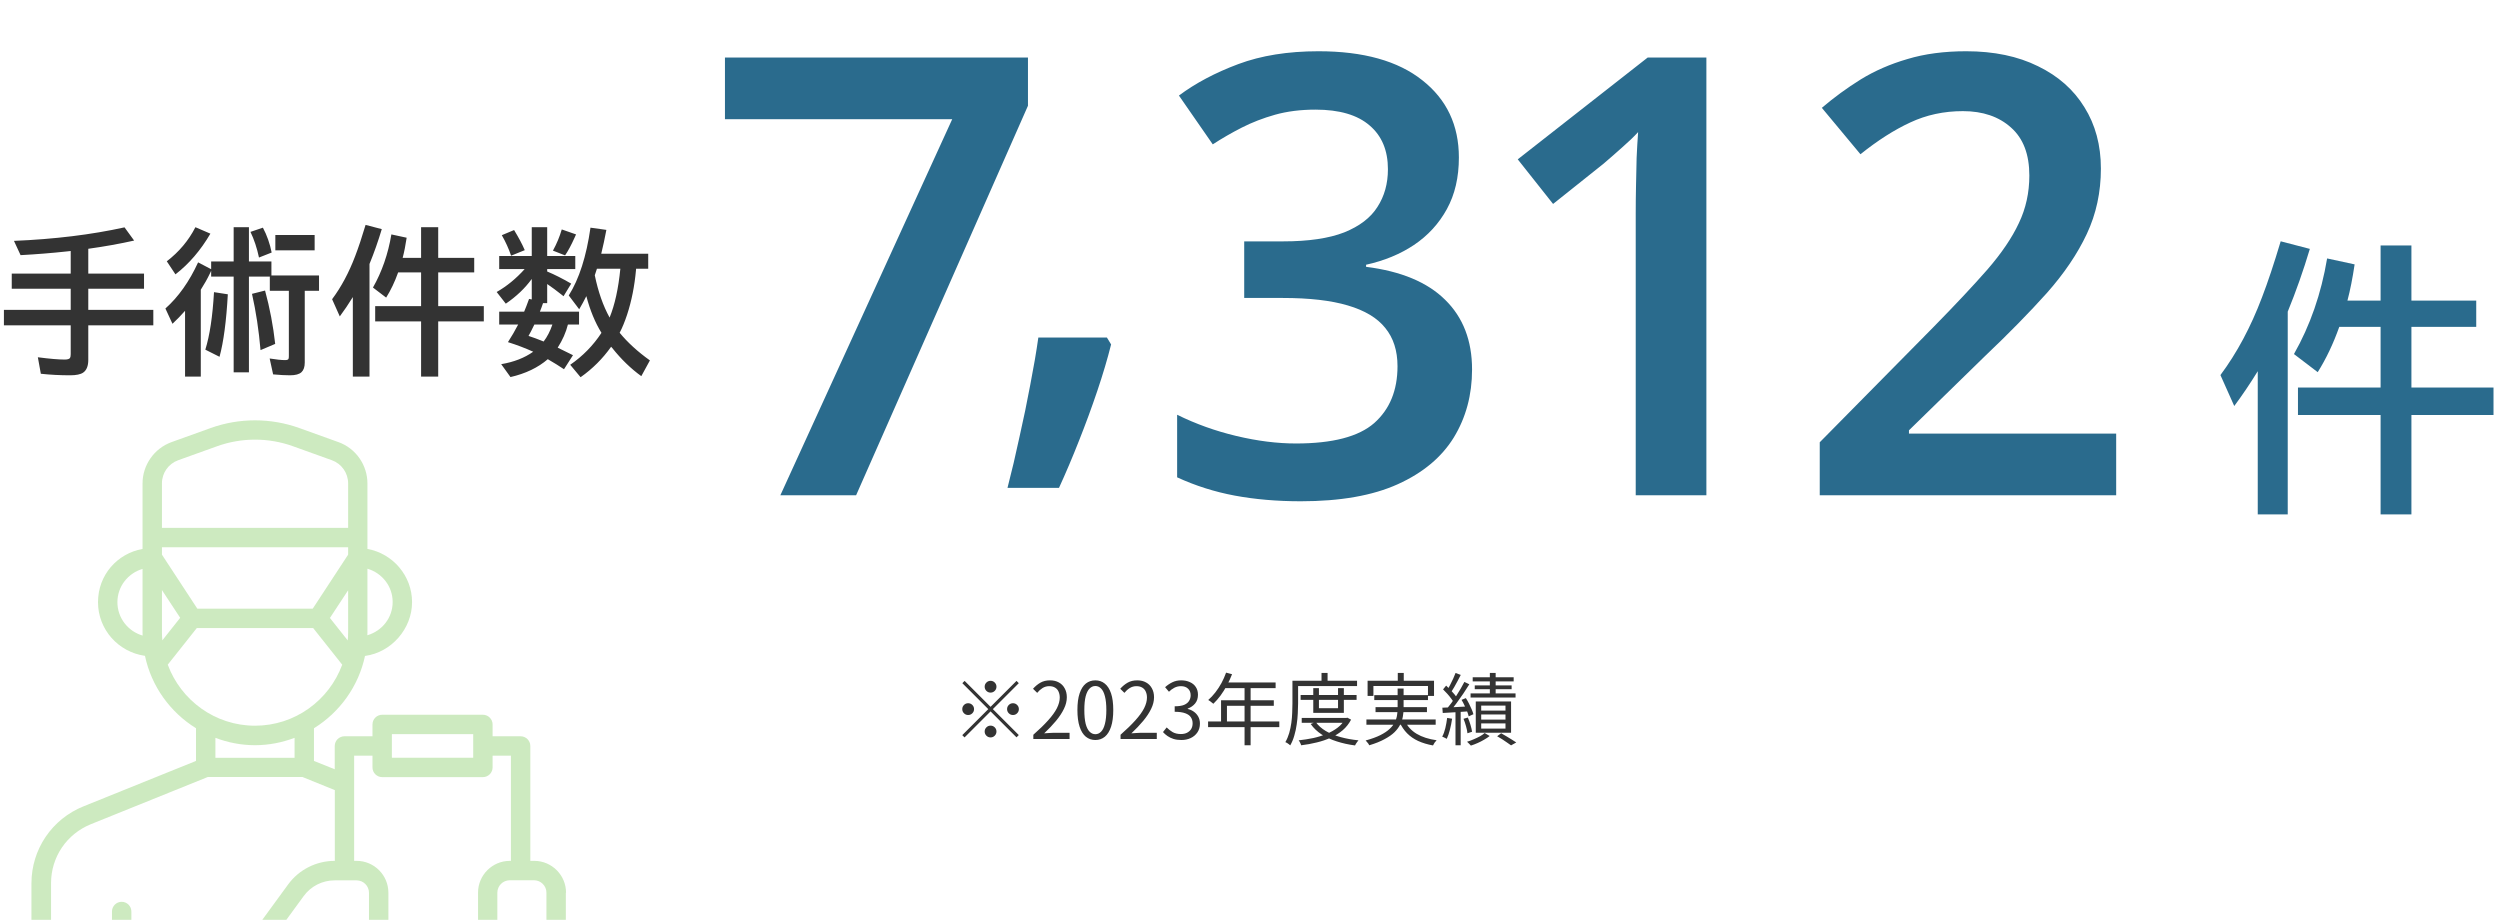 <svg width="318" height="117" viewBox="0 0 318 117" fill="none" xmlns="http://www.w3.org/2000/svg">
<path d="M11.23 31.645V34.799H18.32V36.723H11.23V39.418H19.502V41.381H11.23V45.775C11.23 46.557 11.012 47.097 10.576 47.397C10.244 47.624 9.691 47.738 8.916 47.738C7.646 47.738 6.406 47.673 5.195 47.543L4.814 45.443C6.318 45.639 7.454 45.736 8.223 45.736C8.587 45.736 8.815 45.668 8.906 45.531C8.965 45.434 8.994 45.271 8.994 45.043V41.381H0.498V39.418H8.994V36.723H1.494V34.799H8.994V31.928L8.457 31.986C6.595 32.188 4.648 32.344 2.617 32.455L1.777 30.639C6.934 30.424 11.621 29.851 15.84 28.92L17.061 30.6C15.238 31.01 13.294 31.358 11.23 31.645ZM36.742 36.986H34.32V35.18H31.664V47.357H29.721V35.18H26.859V34.447C26.827 34.525 26.778 34.63 26.713 34.76C26.381 35.456 25.99 36.153 25.541 36.85V47.904H23.539V39.535C23.051 40.095 22.517 40.645 21.938 41.185L21.039 39.242C22.693 37.771 24.079 35.815 25.199 33.373L26.859 34.242V33.256H29.721V28.9H31.664V33.256H34.525V35.043H40.58V36.986H38.764V46.117C38.764 46.671 38.627 47.078 38.353 47.338C38.067 47.605 37.579 47.738 36.889 47.738C36.29 47.738 35.574 47.699 34.74 47.621L34.301 45.6C35.147 45.736 35.805 45.805 36.273 45.805C36.501 45.805 36.641 45.756 36.693 45.658C36.726 45.593 36.742 45.479 36.742 45.316V36.986ZM21.215 33.236C22.771 32.045 23.985 30.6 24.857 28.9L26.762 29.721C25.525 31.837 24.044 33.562 22.318 34.897L21.215 33.236ZM26.117 44.477C26.677 42.68 27.045 40.242 27.221 37.162L28.979 37.435C28.79 40.847 28.438 43.497 27.924 45.385L26.117 44.477ZM33.139 44.535C32.924 42.022 32.562 39.636 32.055 37.377L33.715 36.957C34.32 39.177 34.75 41.44 35.004 43.744L33.139 44.535ZM32.943 32.758C32.683 31.54 32.322 30.453 31.859 29.496L33.441 28.959C33.962 29.942 34.333 30.997 34.555 32.123L32.943 32.758ZM35.023 29.896H40.023V31.84H35.023V29.896ZM53.562 34.652H50.643C50.219 35.844 49.712 36.911 49.119 37.855L47.44 36.576C48.585 34.558 49.367 32.305 49.783 29.818L51.727 30.238C51.583 31.208 51.414 32.061 51.219 32.797H53.562V28.9H55.74V32.797H60.32V34.652H55.74V38.94H61.541V40.883H55.74V47.904H53.562V40.883H47.723V38.94H53.562V34.652ZM47 33.578V47.904H44.881V37.787C44.353 38.647 43.8 39.467 43.221 40.248L42.244 38.06C43.41 36.498 44.389 34.665 45.184 32.562C45.594 31.495 46.033 30.176 46.502 28.607L48.562 29.145C48.107 30.668 47.586 32.146 47 33.578ZM76.506 42.338C75.699 41.029 75.057 39.473 74.582 37.67C74.302 38.236 73.999 38.793 73.674 39.34L72.346 37.582C73.667 35.492 74.588 32.618 75.109 28.959L77.131 29.242C76.929 30.316 76.711 31.329 76.477 32.279H82.453V34.184H80.91L80.9 34.33C80.718 36.374 80.341 38.272 79.768 40.023C79.468 40.928 79.152 41.697 78.82 42.328C79.829 43.559 81.112 44.73 82.668 45.844L81.574 47.846C80.246 46.889 79.012 45.694 77.873 44.262L77.736 44.105C76.662 45.622 75.367 46.915 73.85 47.982L72.531 46.4C74.133 45.294 75.458 43.94 76.506 42.338ZM77.541 40.395C78.205 38.773 78.661 36.703 78.908 34.184H75.93C75.812 34.568 75.721 34.844 75.656 35.014C76.086 37.103 76.714 38.897 77.541 40.395ZM72.238 41.283C71.991 42.273 71.558 43.253 70.939 44.223C71.408 44.444 72.056 44.763 72.883 45.18L71.74 46.967C71.154 46.57 70.467 46.143 69.68 45.688C68.436 46.762 66.854 47.52 64.934 47.963L63.752 46.322C65.353 46.055 66.711 45.528 67.824 44.74C66.822 44.285 65.751 43.878 64.611 43.52C65.08 42.797 65.513 42.051 65.91 41.283H63.498V39.643H66.672C66.848 39.232 67.056 38.692 67.297 38.022L67.639 38.09V35.482C66.786 36.661 65.686 37.709 64.338 38.627L63.176 37.143C64.458 36.413 65.647 35.44 66.74 34.223H63.498V32.562H67.639V28.9H69.602V32.562H73.176V34.223H69.602V34.535C70.513 34.913 71.532 35.427 72.658 36.078L71.682 37.68L71.398 37.455C70.812 36.986 70.213 36.544 69.602 36.127V38.559H69.074C68.944 38.949 68.811 39.31 68.674 39.643H73.654V41.283H72.238ZM70.266 41.283H67.971C67.652 41.947 67.404 42.429 67.228 42.728C67.795 42.911 68.436 43.148 69.152 43.441C69.608 42.842 69.979 42.123 70.266 41.283ZM65.012 32.523C64.706 31.625 64.312 30.756 63.83 29.916L65.393 29.262C65.985 30.238 66.438 31.091 66.75 31.82L65.012 32.523ZM70.334 31.879C70.809 31.013 71.184 30.115 71.457 29.184L73.273 29.818C73.215 29.949 73.153 30.085 73.088 30.229C72.658 31.186 72.255 31.938 71.877 32.484L70.334 31.879Z" fill="#333333"/>
<path d="M302.812 41.574H297.557C296.795 43.719 295.881 45.641 294.814 47.34L291.791 45.037C293.854 41.404 295.26 37.35 296.01 32.873L299.508 33.629C299.25 35.375 298.945 36.91 298.594 38.234H302.812V31.221H306.732V38.234H314.977V41.574H306.732V49.291H317.174V52.789H306.732V65.428H302.812V52.789H292.301V49.291H302.812V41.574ZM291 39.641V65.428H287.186V47.217C286.236 48.764 285.24 50.24 284.197 51.647L282.439 47.709C284.537 44.897 286.301 41.598 287.73 37.812C288.469 35.891 289.26 33.518 290.104 30.693L293.812 31.66C292.992 34.402 292.055 37.062 291 39.641Z" fill="#2A6B8D"/>
<path d="M99.26 63L121.121 15.164H92.214V7.318H130.757V13.45L108.896 63H99.26ZM185.57 20.039C185.57 22.553 185.063 24.736 184.047 26.59C183.031 28.443 181.635 29.967 179.857 31.16C178.105 32.328 176.074 33.166 173.764 33.674V33.94C178.207 34.499 181.559 35.895 183.818 38.13C186.104 40.364 187.246 43.322 187.246 47.004C187.246 50.228 186.472 53.11 184.923 55.649C183.374 58.163 181 60.144 177.801 61.591C174.602 63.038 170.488 63.762 165.461 63.762C162.439 63.762 159.634 63.52 157.044 63.038C154.479 62.556 152.042 61.781 149.731 60.715V52.755C152.093 53.923 154.606 54.824 157.272 55.459C159.938 56.094 162.465 56.411 164.852 56.411C169.498 56.411 172.812 55.548 174.792 53.821C176.772 52.069 177.763 49.657 177.763 46.585C177.763 44.605 177.242 42.98 176.201 41.71C175.186 40.44 173.599 39.488 171.44 38.853C169.308 38.219 166.553 37.901 163.176 37.901H158.263V30.703H163.214C166.438 30.703 169.028 30.322 170.983 29.561C172.938 28.773 174.348 27.694 175.211 26.323C176.1 24.952 176.544 23.352 176.544 21.524C176.544 19.138 175.77 17.284 174.221 15.964C172.672 14.618 170.374 13.945 167.327 13.945C165.448 13.945 163.734 14.161 162.186 14.593C160.662 15.024 159.253 15.57 157.958 16.23C156.663 16.891 155.432 17.602 154.264 18.363L149.96 12.155C152.067 10.581 154.581 9.248 157.501 8.156C160.421 7.064 163.823 6.519 167.708 6.519C173.421 6.519 177.826 7.75 180.924 10.213C184.021 12.65 185.57 15.926 185.57 20.039ZM217.052 63H208.064V27.161C208.064 25.968 208.077 24.774 208.102 23.581C208.127 22.388 208.153 21.22 208.178 20.077C208.229 18.935 208.292 17.843 208.369 16.802C207.835 17.386 207.175 18.02 206.388 18.706C205.626 19.392 204.814 20.102 203.951 20.839L197.552 25.942L193.058 20.268L209.587 7.318H217.052V63ZM269.177 63H231.471V56.259L245.906 41.634C248.699 38.79 250.997 36.34 252.8 34.283C254.602 32.201 255.935 30.233 256.799 28.38C257.687 26.526 258.132 24.508 258.132 22.324C258.132 19.633 257.357 17.602 255.808 16.23C254.26 14.834 252.216 14.136 249.677 14.136C247.264 14.136 245.03 14.618 242.973 15.583C240.942 16.523 238.835 17.868 236.651 19.62L231.738 13.717C233.287 12.396 234.937 11.19 236.689 10.099C238.467 9.007 240.447 8.144 242.631 7.509C244.814 6.849 247.303 6.519 250.096 6.519C253.625 6.519 256.672 7.153 259.236 8.423C261.801 9.667 263.768 11.406 265.139 13.641C266.536 15.875 267.234 18.477 267.234 21.448C267.234 24.444 266.637 27.212 265.444 29.751C264.251 32.29 262.55 34.804 260.341 37.292C258.132 39.755 255.504 42.434 252.457 45.328L242.821 54.735V55.154H269.177V63Z" fill="#2A6B8D"/>
<path d="M140.799 42.935L141.332 43.812C140.875 45.64 140.291 47.607 139.58 49.715C138.869 51.822 138.095 53.93 137.257 56.037C136.419 58.17 135.568 60.176 134.705 62.055H128.154C128.688 59.998 129.195 57.84 129.678 55.58C130.186 53.346 130.643 51.137 131.049 48.953C131.48 46.744 131.823 44.738 132.077 42.935H140.799Z" fill="#2A6B8D"/>
<path d="M126 88.1C125.793 88.1 125.617 88.027 125.47 87.88C125.323 87.733 125.25 87.557 125.25 87.35C125.25 87.143 125.323 86.967 125.47 86.82C125.617 86.673 125.793 86.6 126 86.6C126.207 86.6 126.383 86.673 126.53 86.82C126.677 86.967 126.75 87.143 126.75 87.35C126.75 87.557 126.677 87.733 126.53 87.88C126.383 88.027 126.207 88.1 126 88.1ZM126 89.91L129.3 86.61L129.59 86.9L126.29 90.2L129.59 93.5L129.3 93.79L126 90.49L122.69 93.8L122.4 93.51L125.71 90.2L122.41 86.9L122.7 86.61L126 89.91ZM123.9 90.2C123.9 90.407 123.827 90.583 123.68 90.73C123.533 90.877 123.357 90.95 123.15 90.95C122.943 90.95 122.767 90.877 122.62 90.73C122.473 90.583 122.4 90.407 122.4 90.2C122.4 89.993 122.473 89.817 122.62 89.67C122.767 89.523 122.943 89.45 123.15 89.45C123.357 89.45 123.533 89.523 123.68 89.67C123.827 89.817 123.9 89.993 123.9 90.2ZM128.1 90.2C128.1 89.993 128.173 89.817 128.32 89.67C128.467 89.523 128.643 89.45 128.85 89.45C129.057 89.45 129.233 89.523 129.38 89.67C129.527 89.817 129.6 89.993 129.6 90.2C129.6 90.407 129.527 90.583 129.38 90.73C129.233 90.877 129.057 90.95 128.85 90.95C128.643 90.95 128.467 90.877 128.32 90.73C128.173 90.583 128.1 90.407 128.1 90.2ZM126 92.3C126.207 92.3 126.383 92.373 126.53 92.52C126.677 92.667 126.75 92.843 126.75 93.05C126.75 93.257 126.677 93.433 126.53 93.58C126.383 93.727 126.207 93.8 126 93.8C125.793 93.8 125.617 93.727 125.47 93.58C125.323 93.433 125.25 93.257 125.25 93.05C125.25 92.843 125.323 92.667 125.47 92.52C125.617 92.373 125.793 92.3 126 92.3ZM131.44 94V93.46C132.207 92.787 132.837 92.173 133.33 91.62C133.83 91.067 134.2 90.553 134.44 90.08C134.68 89.6 134.8 89.15 134.8 88.73C134.8 88.45 134.75 88.2 134.65 87.98C134.557 87.76 134.41 87.59 134.21 87.47C134.01 87.343 133.757 87.28 133.45 87.28C133.15 87.28 132.87 87.36 132.61 87.52C132.357 87.68 132.13 87.883 131.93 88.13L131.4 87.61C131.693 87.283 132.01 87.023 132.35 86.83C132.69 86.637 133.093 86.54 133.56 86.54C134 86.54 134.377 86.63 134.69 86.81C135.01 86.983 135.257 87.233 135.43 87.56C135.61 87.88 135.7 88.257 135.7 88.69C135.7 89.177 135.577 89.67 135.33 90.17C135.09 90.67 134.753 91.18 134.32 91.7C133.893 92.213 133.393 92.74 132.82 93.28C133.013 93.267 133.213 93.253 133.42 93.24C133.633 93.22 133.833 93.21 134.02 93.21H136.05V94H131.44ZM139.327 94.13C138.867 94.13 138.464 93.99 138.117 93.71C137.777 93.43 137.514 93.007 137.327 92.44C137.14 91.873 137.047 91.163 137.047 90.31C137.047 89.457 137.14 88.753 137.327 88.2C137.514 87.64 137.777 87.223 138.117 86.95C138.464 86.677 138.867 86.54 139.327 86.54C139.794 86.54 140.197 86.68 140.537 86.96C140.877 87.233 141.14 87.647 141.327 88.2C141.514 88.753 141.607 89.457 141.607 90.31C141.607 91.163 141.514 91.873 141.327 92.44C141.14 93.007 140.877 93.43 140.537 93.71C140.197 93.99 139.794 94.13 139.327 94.13ZM139.327 93.39C139.607 93.39 139.85 93.283 140.057 93.07C140.27 92.857 140.434 92.523 140.547 92.07C140.667 91.61 140.727 91.023 140.727 90.31C140.727 89.597 140.667 89.017 140.547 88.57C140.434 88.117 140.27 87.787 140.057 87.58C139.85 87.367 139.607 87.26 139.327 87.26C139.054 87.26 138.81 87.367 138.597 87.58C138.384 87.787 138.217 88.117 138.097 88.57C137.984 89.017 137.927 89.597 137.927 90.31C137.927 91.023 137.984 91.61 138.097 92.07C138.217 92.523 138.384 92.857 138.597 93.07C138.81 93.283 139.054 93.39 139.327 93.39ZM142.534 94V93.46C143.3 92.787 143.93 92.173 144.424 91.62C144.924 91.067 145.294 90.553 145.534 90.08C145.774 89.6 145.894 89.15 145.894 88.73C145.894 88.45 145.844 88.2 145.744 87.98C145.65 87.76 145.504 87.59 145.304 87.47C145.104 87.343 144.85 87.28 144.544 87.28C144.244 87.28 143.964 87.36 143.704 87.52C143.45 87.68 143.224 87.883 143.024 88.13L142.494 87.61C142.787 87.283 143.104 87.023 143.444 86.83C143.784 86.637 144.187 86.54 144.654 86.54C145.094 86.54 145.47 86.63 145.784 86.81C146.104 86.983 146.35 87.233 146.524 87.56C146.704 87.88 146.794 88.257 146.794 88.69C146.794 89.177 146.67 89.67 146.424 90.17C146.184 90.67 145.847 91.18 145.414 91.7C144.987 92.213 144.487 92.74 143.914 93.28C144.107 93.267 144.307 93.253 144.514 93.24C144.727 93.22 144.927 93.21 145.114 93.21H147.144V94H142.534ZM150.271 94.13C149.891 94.13 149.554 94.083 149.261 93.99C148.974 93.897 148.721 93.773 148.501 93.62C148.281 93.467 148.091 93.3 147.931 93.12L148.401 92.53C148.614 92.75 148.864 92.947 149.151 93.12C149.444 93.287 149.797 93.37 150.211 93.37C150.504 93.37 150.761 93.317 150.981 93.21C151.207 93.097 151.384 92.94 151.511 92.74C151.637 92.533 151.701 92.29 151.701 92.01C151.701 91.717 151.627 91.46 151.481 91.24C151.341 91.02 151.104 90.85 150.771 90.73C150.437 90.603 149.987 90.54 149.421 90.54V89.84C149.927 89.84 150.327 89.78 150.621 89.66C150.914 89.533 151.124 89.363 151.251 89.15C151.384 88.937 151.451 88.7 151.451 88.44C151.451 88.087 151.341 87.807 151.121 87.6C150.901 87.387 150.597 87.28 150.211 87.28C149.917 87.28 149.641 87.347 149.381 87.48C149.127 87.613 148.897 87.783 148.691 87.99L148.201 87.41C148.481 87.157 148.784 86.95 149.111 86.79C149.444 86.623 149.821 86.54 150.241 86.54C150.654 86.54 151.021 86.613 151.341 86.76C151.667 86.9 151.921 87.107 152.101 87.38C152.287 87.653 152.381 87.983 152.381 88.37C152.381 88.817 152.261 89.187 152.021 89.48C151.781 89.773 151.467 89.99 151.081 90.13V90.18C151.367 90.247 151.627 90.363 151.861 90.53C152.094 90.697 152.281 90.907 152.421 91.16C152.561 91.413 152.631 91.707 152.631 92.04C152.631 92.473 152.524 92.847 152.311 93.16C152.097 93.473 151.814 93.713 151.461 93.88C151.107 94.047 150.711 94.13 150.271 94.13ZM155.958 85.56L156.718 85.76C156.531 86.247 156.311 86.723 156.058 87.19C155.811 87.65 155.541 88.08 155.248 88.48C154.954 88.873 154.651 89.22 154.338 89.52C154.291 89.48 154.228 89.43 154.148 89.37C154.074 89.303 153.994 89.24 153.908 89.18C153.828 89.12 153.754 89.073 153.688 89.04C154.008 88.76 154.308 88.44 154.588 88.08C154.874 87.713 155.134 87.317 155.368 86.89C155.601 86.457 155.798 86.013 155.958 85.56ZM155.808 86.81H162.258V87.53H155.438L155.808 86.81ZM155.318 89.07H162.028V89.78H156.068V92.14H155.318V89.07ZM153.668 91.77H162.728V92.49H153.668V91.77ZM158.308 87.19H159.078V94.8H158.308V87.19ZM165.438 88.4H172.558V89.02H165.438V88.4ZM165.578 91.32H171.308V91.94H165.578V91.32ZM167.048 87.53H167.768V90.08H170.198V87.53H170.938V90.68H167.048V87.53ZM171.108 91.32H171.258L171.388 91.29L171.858 91.54C171.584 92.06 171.228 92.51 170.788 92.89C170.348 93.263 169.848 93.577 169.288 93.83C168.728 94.083 168.128 94.287 167.488 94.44C166.848 94.6 166.188 94.72 165.508 94.8C165.488 94.713 165.444 94.607 165.378 94.48C165.318 94.353 165.254 94.25 165.188 94.17C165.821 94.103 166.441 94.007 167.048 93.88C167.654 93.747 168.221 93.57 168.748 93.35C169.281 93.13 169.751 92.863 170.158 92.55C170.564 92.237 170.881 91.863 171.108 91.43V91.32ZM167.358 91.84C167.678 92.287 168.108 92.67 168.648 92.99C169.194 93.31 169.821 93.567 170.528 93.76C171.234 93.953 171.991 94.09 172.798 94.17C172.751 94.223 172.698 94.29 172.638 94.37C172.584 94.45 172.531 94.527 172.478 94.6C172.431 94.68 172.391 94.753 172.358 94.82C171.538 94.713 170.768 94.543 170.048 94.31C169.328 94.083 168.681 93.787 168.108 93.42C167.541 93.047 167.078 92.603 166.718 92.09L167.358 91.84ZM168.098 85.6H168.868V86.97H168.098V85.6ZM164.768 86.59H172.618V87.27H164.768V86.59ZM164.398 86.59H165.118V89.48C165.118 89.867 165.104 90.29 165.078 90.75C165.058 91.21 165.011 91.68 164.938 92.16C164.871 92.64 164.771 93.107 164.638 93.56C164.511 94.013 164.338 94.43 164.118 94.81C164.078 94.77 164.018 94.72 163.938 94.66C163.864 94.607 163.788 94.553 163.708 94.5C163.634 94.453 163.564 94.42 163.498 94.4C163.704 94.04 163.868 93.653 163.988 93.24C164.108 92.82 164.198 92.39 164.258 91.95C164.318 91.51 164.354 91.08 164.368 90.66C164.388 90.233 164.398 89.84 164.398 89.48V86.59ZM177.798 85.6H178.558V87.06H177.798V85.6ZM173.958 86.59H182.408V88.52H181.638V87.26H174.698V88.52H173.958V86.59ZM174.808 88.42H181.638V89.05H174.808V88.42ZM173.808 91.52H182.618V92.19H173.808V91.52ZM174.968 89.95H181.508V90.58H174.968V89.95ZM178.697 91.68C179.011 92.373 179.511 92.927 180.198 93.34C180.884 93.747 181.731 94.02 182.738 94.16C182.658 94.24 182.571 94.343 182.478 94.47C182.391 94.603 182.324 94.72 182.278 94.82C181.571 94.693 180.941 94.503 180.388 94.25C179.841 93.997 179.371 93.67 178.978 93.27C178.584 92.87 178.264 92.393 178.018 91.84L178.697 91.68ZM177.778 87.58H178.538V90.08C178.538 90.42 178.508 90.763 178.448 91.11C178.394 91.457 178.284 91.8 178.118 92.14C177.951 92.48 177.708 92.81 177.388 93.13C177.068 93.443 176.644 93.74 176.118 94.02C175.598 94.307 174.948 94.567 174.168 94.8C174.148 94.747 174.111 94.68 174.058 94.6C174.004 94.527 173.944 94.453 173.878 94.38C173.818 94.307 173.761 94.243 173.708 94.19C174.461 93.983 175.084 93.757 175.578 93.51C176.078 93.257 176.474 92.99 176.768 92.71C177.068 92.43 177.288 92.143 177.428 91.85C177.574 91.55 177.668 91.25 177.708 90.95C177.754 90.65 177.778 90.357 177.778 90.07V87.58ZM189.508 85.6H190.248V88.64H189.508V85.6ZM187.328 86.15H192.538V86.67H187.328V86.15ZM187.588 87.18H192.278V87.67H187.588V87.18ZM187.058 88.2H192.778V88.73H187.058V88.2ZM188.408 90.88V91.53H191.498V90.88H188.408ZM188.408 92.02V92.68H191.498V92.02H188.408ZM188.408 89.75V90.39H191.498V89.75H188.408ZM187.718 89.23H192.208V93.2H187.718V89.23ZM190.438 93.65L190.948 93.27C191.174 93.397 191.404 93.53 191.638 93.67C191.871 93.81 192.094 93.947 192.308 94.08C192.528 94.213 192.714 94.333 192.868 94.44L192.208 94.81C192.068 94.71 191.901 94.593 191.708 94.46C191.514 94.327 191.308 94.187 191.088 94.04C190.868 93.9 190.651 93.77 190.438 93.65ZM188.848 93.24L189.488 93.62C189.288 93.78 189.051 93.937 188.778 94.09C188.511 94.25 188.231 94.393 187.938 94.52C187.651 94.647 187.371 94.753 187.098 94.84C187.038 94.767 186.958 94.683 186.858 94.59C186.764 94.497 186.681 94.417 186.608 94.35C186.881 94.27 187.161 94.167 187.448 94.04C187.734 93.92 188.001 93.793 188.248 93.66C188.494 93.52 188.694 93.38 188.848 93.24ZM185.148 85.6L185.808 85.85C185.688 86.097 185.554 86.353 185.408 86.62C185.268 86.887 185.124 87.147 184.978 87.4C184.838 87.647 184.704 87.863 184.578 88.05L184.058 87.82C184.184 87.627 184.314 87.4 184.448 87.14C184.588 86.88 184.718 86.613 184.838 86.34C184.964 86.067 185.068 85.82 185.148 85.6ZM186.268 86.74L186.898 87.04C186.671 87.407 186.418 87.8 186.138 88.22C185.858 88.633 185.574 89.033 185.288 89.42C185.008 89.807 184.741 90.143 184.488 90.43L184.028 90.17C184.214 89.95 184.411 89.7 184.618 89.42C184.824 89.133 185.028 88.837 185.228 88.53C185.428 88.217 185.618 87.907 185.798 87.6C185.978 87.293 186.134 87.007 186.268 86.74ZM183.558 87.69L183.948 87.21C184.128 87.37 184.308 87.547 184.488 87.74C184.674 87.933 184.844 88.123 184.998 88.31C185.151 88.497 185.271 88.667 185.358 88.82L184.938 89.38C184.851 89.22 184.731 89.04 184.578 88.84C184.431 88.64 184.268 88.44 184.088 88.24C183.908 88.04 183.731 87.857 183.558 87.69ZM185.908 89.02L186.458 88.8C186.598 89.013 186.731 89.247 186.858 89.5C186.984 89.747 187.098 89.99 187.198 90.23C187.298 90.463 187.371 90.67 187.418 90.85L186.818 91.12C186.778 90.94 186.711 90.73 186.618 90.49C186.524 90.243 186.414 89.993 186.288 89.74C186.168 89.48 186.041 89.24 185.908 89.02ZM183.468 90.02C183.901 90 184.414 89.977 185.008 89.95C185.608 89.917 186.221 89.883 186.848 89.85V90.48C186.248 90.52 185.658 90.56 185.078 90.6C184.498 90.633 183.978 90.663 183.517 90.69L183.468 90.02ZM186.158 91.43L186.708 91.27C186.834 91.557 186.948 91.87 187.048 92.21C187.148 92.543 187.214 92.833 187.248 93.08L186.658 93.27C186.638 93.023 186.578 92.727 186.478 92.38C186.384 92.033 186.278 91.717 186.158 91.43ZM184.078 91.32L184.708 91.42C184.641 91.893 184.548 92.36 184.428 92.82C184.314 93.273 184.181 93.66 184.028 93.98C183.988 93.953 183.931 93.923 183.858 93.89C183.784 93.85 183.711 93.813 183.638 93.78C183.564 93.747 183.501 93.72 183.448 93.7C183.614 93.393 183.748 93.03 183.847 92.61C183.948 92.183 184.024 91.753 184.078 91.32ZM185.138 90.32H185.798V94.8H185.138V90.32Z" fill="#333333"/>
<path opacity="0.3" d="M71.975 113.549V121.052C71.975 123.286 70.161 125.1 67.927 125.1H5.234C4.555 125.1 4 124.545 4 123.866V112.364C4 108.032 6.604 104.182 10.627 102.565L24.931 96.79V92.631C21.66 90.607 19.254 87.299 18.439 83.424C15.021 82.93 12.466 80.055 12.466 76.599C12.466 73.144 14.91 70.404 18.131 69.824V61.494C18.131 59.149 19.612 57.039 21.821 56.236L26.794 54.447C30.435 53.139 34.433 53.139 38.074 54.447L43.048 56.236C45.257 57.026 46.738 59.149 46.738 61.494V69.824C49.959 70.404 52.414 73.23 52.414 76.599C52.414 79.969 49.798 82.98 46.429 83.436C45.602 87.312 43.208 90.607 39.938 92.631V96.79L42.579 97.851V94.889C42.579 94.21 43.134 93.655 43.813 93.655H47.379V92.149C47.379 91.471 47.935 90.915 48.613 90.915H61.424C62.102 90.915 62.658 91.471 62.658 92.149V93.655H66.224C66.903 93.655 67.458 94.21 67.458 94.889V109.501H67.952C70.186 109.501 72 111.315 72 113.549H71.975ZM49.848 96.382H60.19V93.383H49.848V96.382ZM45.047 96.123V109.501H45.355C47.589 109.501 49.403 111.315 49.403 113.549V121.052C49.403 121.608 49.292 122.138 49.082 122.62H61.127C60.918 122.138 60.806 121.608 60.806 121.052V113.549C60.806 111.315 62.621 109.501 64.854 109.501H64.99V96.123H62.658V97.617C62.658 98.295 62.102 98.851 61.424 98.851H48.613C47.935 98.851 47.379 98.295 47.379 97.617V96.123H45.047ZM20.648 81.45L22.919 78.586L20.599 75.057V80.462C20.599 80.795 20.624 81.116 20.648 81.437V81.45ZM39.777 77.426L44.282 70.552V69.614H20.599V70.552L25.103 77.426H39.777ZM41.962 78.599L44.232 81.462C44.257 81.141 44.282 80.808 44.282 80.487V75.081L41.962 78.611V78.599ZM46.738 72.354V80.462C46.738 80.586 46.725 80.697 46.725 80.808C48.613 80.252 49.946 78.574 49.946 76.575C49.946 74.563 48.589 72.885 46.738 72.342V72.354ZM20.599 67.146H44.282V61.481C44.282 60.173 43.455 58.989 42.221 58.544L37.247 56.755C34.15 55.644 30.743 55.644 27.633 56.755L22.66 58.544C21.426 58.989 20.599 60.161 20.599 61.481V67.146ZM18.143 80.845C18.143 80.721 18.131 80.598 18.131 80.475V72.366C16.292 72.909 14.934 74.588 14.934 76.599C14.934 78.623 16.304 80.314 18.143 80.845ZM32.434 92.31C37.531 92.31 41.863 89.076 43.529 84.547L39.839 79.894H25.029L21.339 84.547C23.005 89.064 27.349 92.31 32.434 92.31ZM27.399 93.852V96.395H37.469V93.852C35.902 94.445 34.211 94.79 32.434 94.79C30.657 94.79 28.966 94.445 27.399 93.852ZM6.468 122.62H14.243V115.943C14.243 115.264 14.799 114.709 15.477 114.709C16.156 114.709 16.711 115.264 16.711 115.943V122.62H29.262L36.642 112.512C38.012 110.624 40.234 109.501 42.566 109.501H42.591V100.504L38.481 98.838H26.424L11.565 104.836C8.48 106.083 6.493 109.02 6.493 112.34V122.607L6.468 122.62ZM32.311 122.632H45.331C45.331 122.632 45.343 122.632 45.355 122.632H45.38C46.232 122.62 46.935 121.916 46.935 121.065V113.561C46.935 112.697 46.232 111.982 45.355 111.982H42.554C41.011 111.982 39.543 112.722 38.629 113.981L32.311 122.632ZM69.507 113.549C69.507 112.685 68.804 111.969 67.927 111.969H64.842C63.978 111.969 63.262 112.673 63.262 113.549V121.052C63.262 121.916 63.953 122.607 64.817 122.62H64.83C64.83 122.62 64.842 122.62 64.854 122.62H67.927C68.791 122.62 69.507 121.916 69.507 121.04V113.537V113.549Z" fill="#59B72D"/>
</svg>
